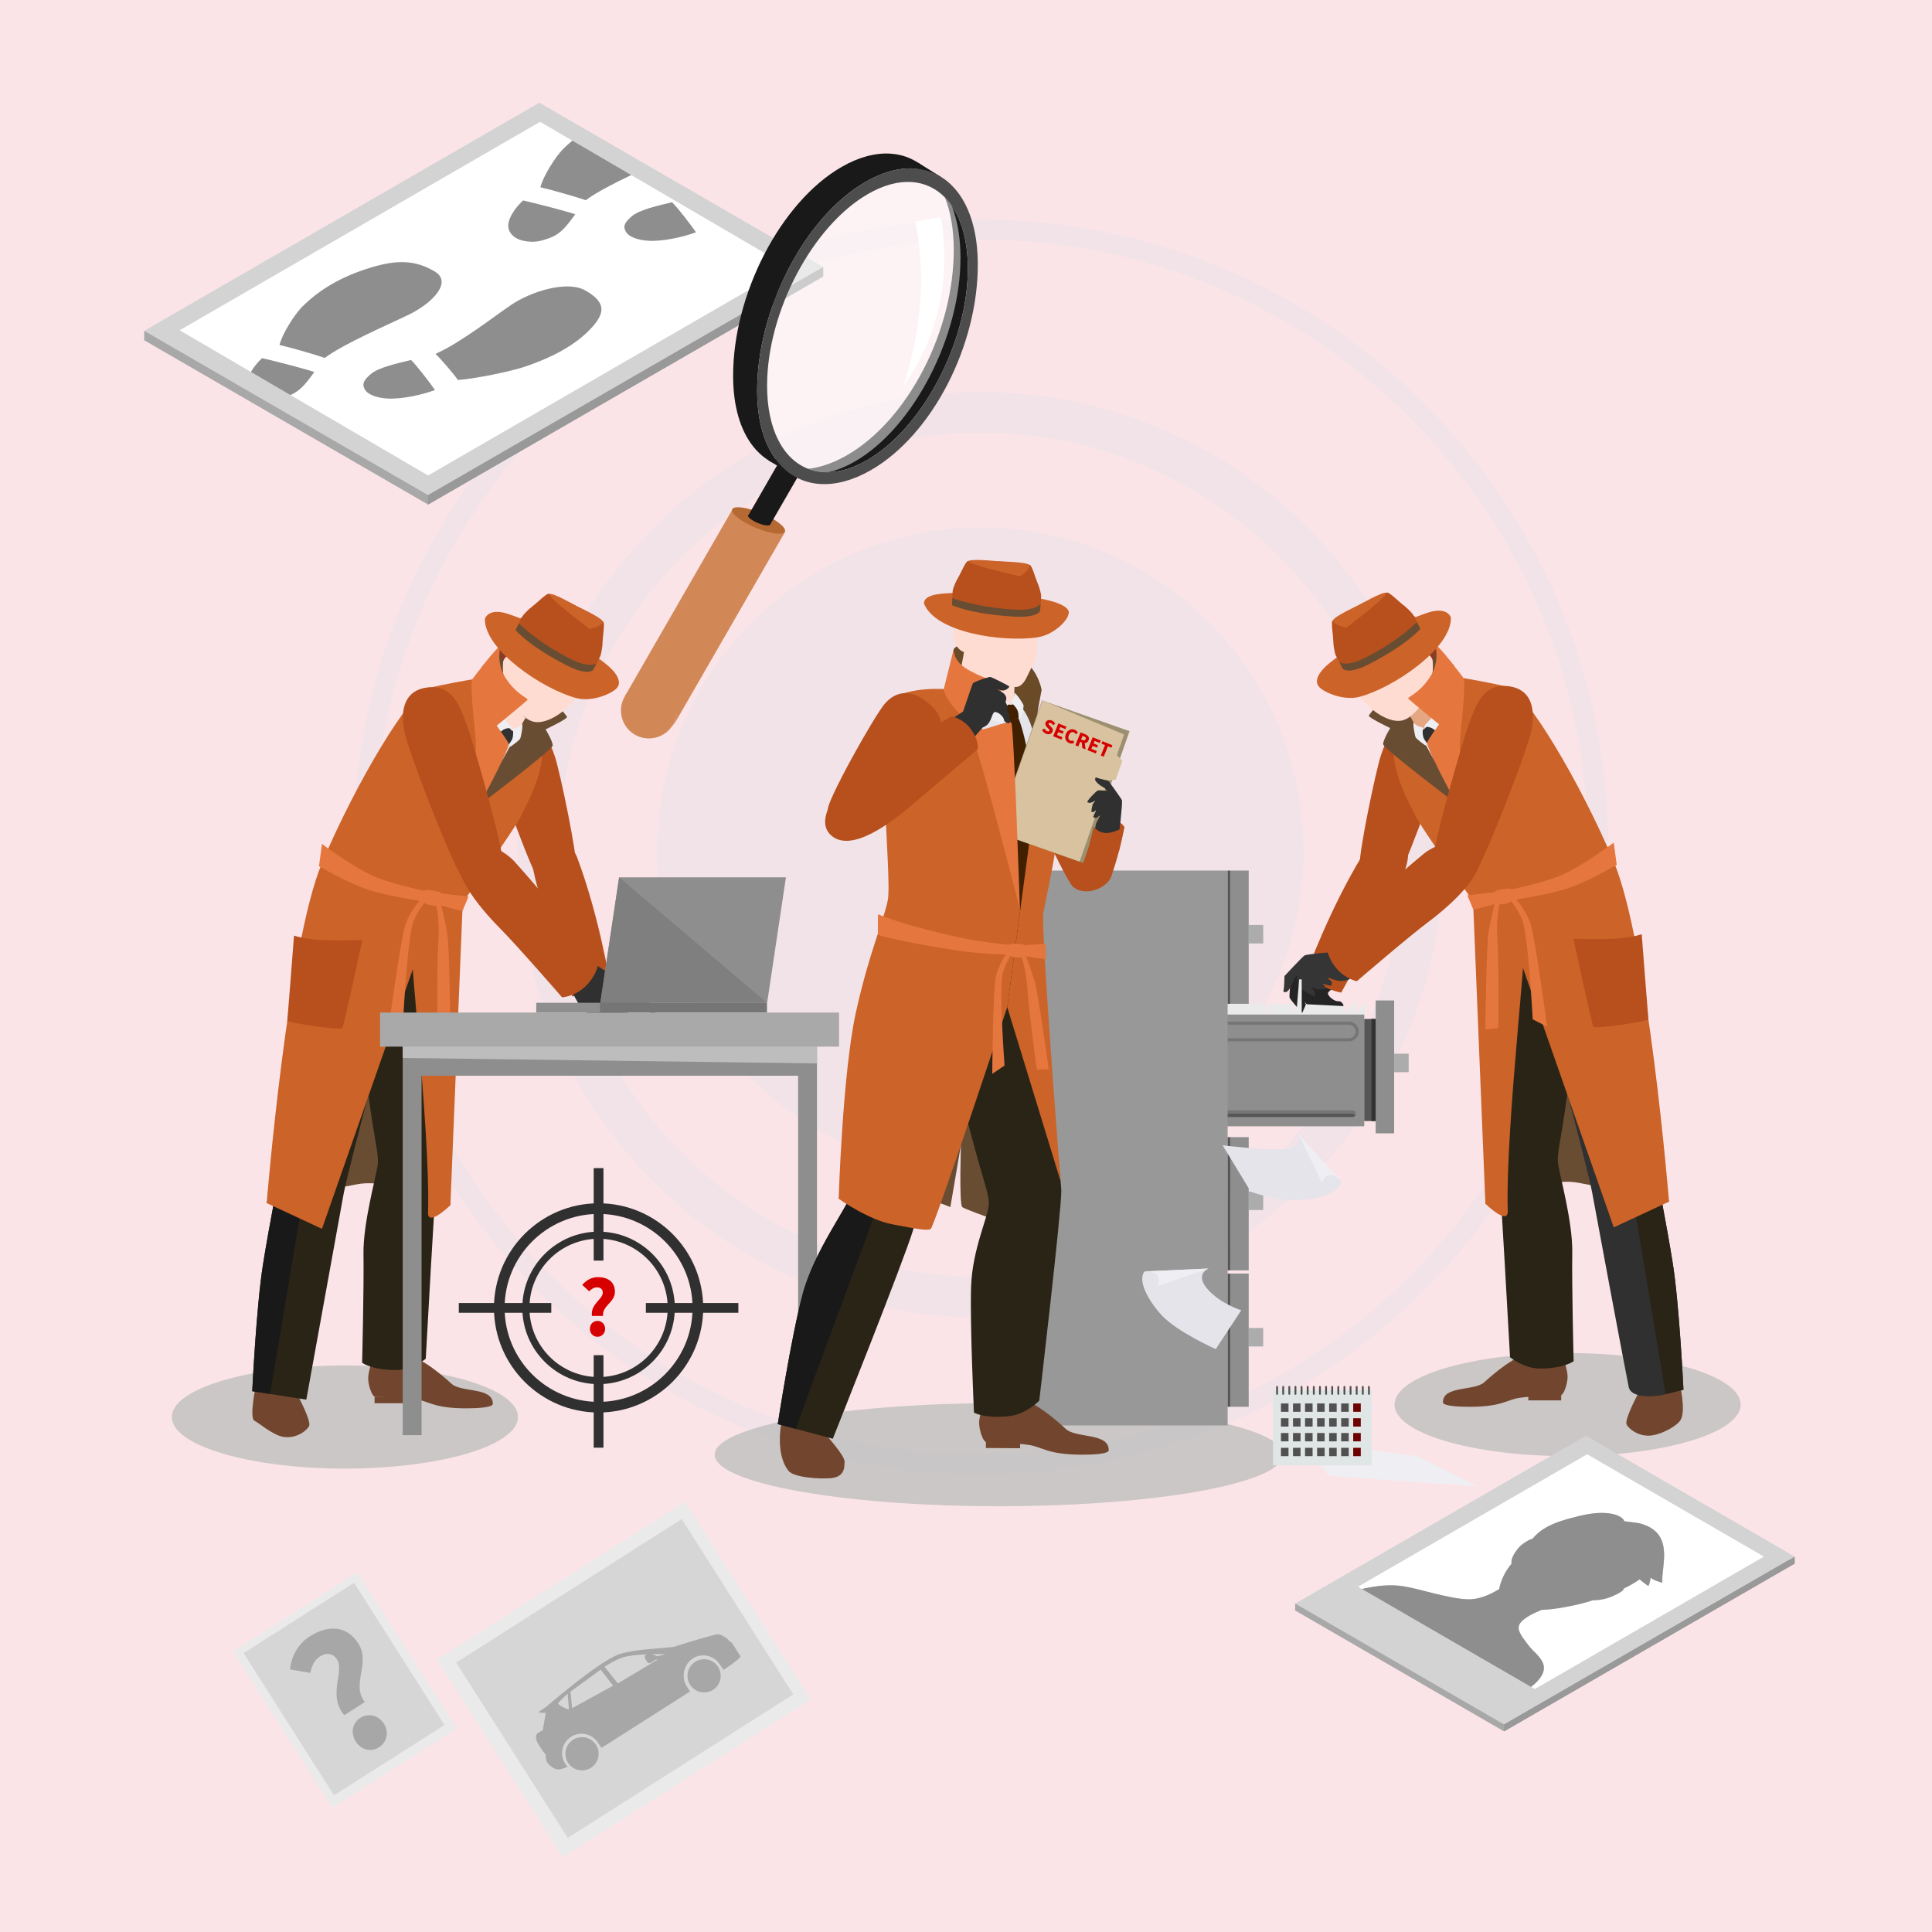<?xml version="1.0" encoding="utf-8"?>
<!-- Generator: Adobe Illustrator 16.0.0, SVG Export Plug-In . SVG Version: 6.00 Build 0)  -->
<!DOCTYPE svg PUBLIC "-//W3C//DTD SVG 1.1//EN" "http://www.w3.org/Graphics/SVG/1.1/DTD/svg11.dtd">
<svg version="1.1" xmlns="http://www.w3.org/2000/svg" xmlns:xlink="http://www.w3.org/1999/xlink" x="0px" y="0px" width="300px"
	 height="300px" viewBox="0 0 300 300" enable-background="new 0 0 300 300" xml:space="preserve">
<g id="圖層_2">
	<rect x="-2.62" y="-3.915" fill="#FBE4E8" width="306.355" height="310.987"/>
</g>
<g id="圖層_1">
	<g opacity="0.2">
		<g>
			<g>
				<path fill-rule="evenodd" clip-rule="evenodd" fill="#CCE2E8" d="M202.435,132.085c0,27.735-22.398,50.211-50.136,50.211
					c-27.786,0-50.266-22.476-50.266-50.211c0-27.71,22.479-50.188,50.266-50.188C180.036,81.897,202.435,104.375,202.435,132.085z"
					/>
			</g>
			<path fill="#CCE2E8" d="M152.299,204.595c-39.643,0-71.945-32.246-71.945-71.839c0-39.645,32.303-71.894,71.945-71.894
				c39.594,0,71.867,32.249,71.867,71.894C224.166,172.349,191.893,204.595,152.299,204.595z M152.299,67.204
				c-36.19,0-65.578,29.41-65.578,65.551c0,36.089,29.388,65.472,65.578,65.472c36.116,0,65.525-29.383,65.525-65.472
				C217.824,96.614,188.415,67.204,152.299,67.204z"/>
			<path fill="#CCE2E8" d="M152.299,228.956c-53.771,0-97.487-43.719-97.487-97.439c0-53.719,43.717-97.437,97.487-97.437
				c53.721,0,97.438,43.718,97.438,97.437C249.736,185.237,206.02,228.956,152.299,228.956z M152.299,37.225
				c-51.992,0-94.293,42.324-94.293,94.292c0,51.992,42.301,94.267,94.293,94.267c51.991,0,94.24-42.275,94.24-94.267
				C246.539,79.549,204.29,37.225,152.299,37.225z"/>
		</g>
	</g>
	<ellipse opacity="0.8" fill="#BFBFBF" cx="53.555" cy="220.037" rx="26.879" ry="8.006"/>
	<ellipse opacity="0.8" fill="#BFBFBF" cx="243.417" cy="218.101" rx="26.879" ry="8.005"/>
	<ellipse opacity="0.8" fill="#BFBFBF" cx="155.121" cy="225.883" rx="44.147" ry="8.006"/>
	<g>
		<path fill="#303030" d="M89.789,152.556c0,0-0.093,2.856,1.615,3.546c1.708,0.688,3.776-0.225,4.3-0.308
			c2.155-0.342,4.261,1.476,5.583,1.496c1.322,0.021,1.486-0.791,1.027-0.955c-2.577-0.919-3.867-2.279-5.055-2.542
			c-1.186-0.262-5.256-2.44-5.256-2.44L89.789,152.556z"/>
		<path fill="#303030" d="M90.07,154.456c0,0,0.857,1.868,1.914,2.446c1.056,0.578,2.524-0.043,3.472,0.321
			c0.948,0.365,0.79-0.254,0.737-0.423c-0.055-0.169-1.226-0.604-1.726-0.88S92.341,153.423,90.07,154.456z"/>
	</g>
	<path fill="#684D33" d="M41.41,186.817c0,0,8.733-1.959,14.12-2.938c5.388-0.979,14.407,3.265,14.407,3.265
		s-8.164-39.128-11.775-39.071C54.551,148.131,41.41,186.817,41.41,186.817z"/>
	<path fill="#B7501D" d="M80.281,112.272c-3.113,0.393-3.815,3.099-3.351,6.15c0.466,3.051,6.069,18.018,6.928,18.489
		c0.857,0.47,5.257-0.68,5.59-2.095c0.333-1.416-2.476-14.944-3.293-17.368C85.337,115.023,83.929,111.812,80.281,112.272z"/>
	<path fill="#B7501D" d="M84.19,129.792c-3.252,0.841-0.746,7.998,0.311,11.387c1.002,3.21,4.342,13.526,4.342,13.526
		s2.147,0.044,4.169-0.899c1.217-0.568,1.661-1.396,1.661-1.396s-1.616-10.097-5.058-19.277
		C89.262,132.19,87.5,128.935,84.19,129.792z"/>
	<path fill="#72462E" d="M46.217,216.659c0,0,2.127,3.924,1.789,4.768c-0.192,0.48-1.776,2.028-3.979,1.695
		c-1.675-0.252-4.048-2.338-4.459-2.473c-0.952-0.308,0.174-5.539,0.174-5.539L46.217,216.659z"/>
	<path fill="#FFBD95" d="M81.605,101.792c0,0-7.22,4.031-7.893,4.128c2.048-0.296-4.926,0.639-6.512,1.13
		c-1.143,0.354-10.748,15.405-12.154,19.526c-1.407,4.119-4.064,8.807-4.986,12.975c-0.909,4.116,8.262,13.99,8.722,14.128
		c0.462,0.137,6.84-2.579,7.997-3.654c1.156-1.076,2.932-12.375,4.36-14.695c1.428-2.319,7.233-6.958,7.665-7.426
		c2.883-3.121,3.691-6.485,4.016-7.319c0.326-0.834,0.744-5.23,0.663-5.942c-0.163-1.417-2.263-2.432-2.036-2.951
		c0.226-0.519,5.02-3.741,5.02-3.741L81.605,101.792z"/>
	<g>
		<rect x="58.162" y="216.937" fill="#72462E" width="5.108" height="0.953"/>
		<path fill="#72462E" d="M58.363,210.221c-0.669,0.937-1.122,2.752-1.188,3.587c-0.079,1.006,0.521,3.128,1.183,3.128
			c1.931,0,4.239,0.077,6.231,0.347c1.993,0.269,2.737,1.415,7.832,1.403c1.487-0.005,4.108-0.094,4.108-0.703
			c0-2.637-4.886-1.7-6.438-3.129c-3.923-3.617-6.536-4.492-6.536-4.492S58.5,210.029,58.363,210.221z"/>
	</g>
	<path fill="#2A2417" d="M65.938,142.204c0,0-11.955,5.217-12.267,8.181c-0.311,2.965,2.555,12.456,3.568,19.92
		c1.013,7.463,1.641,8.974,1.388,10.736c-0.254,1.763-2.254,8.896-2.185,13.653c0.08,5.544-0.213,16.904-0.213,16.904
		s1.481,1.161,5.3,1.143c2.459-0.012,4.58-1.754,4.58-1.754s1.534-27.872,1.846-30.801c0.201-1.894,1.751-14.97,2.225-25.629
		c0.152-3.43-0.588-12.726-0.585-14.143L65.938,142.204z"/>
	<path fill="#2A2417" d="M50.19,140.142c0,0-2.723,6.667-3.802,11.124c-1.08,4.457-2.368,27.524-2.754,29.692
		c-0.386,2.169-1.743,8.8-2.791,15.355c-1.048,6.553-1.674,19.714-1.674,19.714l8.394,1.312c0,0,5.003-27.601,5.792-31.94
		c0.789-4.338,9.109-35.102,9.109-35.102l1.029-6.801L50.19,140.142z"/>
	<path fill="#191919" d="M50.451,158.995c-0.7,2.955-2.754,23.014-2.921,24.148c-0.164,1.107-5.356,31.894-5.597,33.316
		l-2.764-0.431c0,0,0.626-13.162,1.674-19.714c1.048-6.555,2.405-13.186,2.791-15.355c0.386-2.168,1.674-25.235,2.754-29.692
		c1.079-4.457,3.802-11.124,3.802-11.124l6.751,1.703C56.941,141.845,51.153,156.042,50.451,158.995z"/>
	<path fill="#3B1B1D" d="M50.003,140.142c0,0,7.558,2.366,13.713,1.756c4.098-0.407,5.88-1.485,5.88-1.485l0.097,2.039
		c0,0-2.942,1.574-6.537,1.435c-9.507-0.368-13.62-2.085-13.62-2.085L50.003,140.142z"/>
	<path fill="#722C1D" d="M64.035,144.058h-1.082c-0.605,0-1.1-0.495-1.1-1.099v-0.16c0-0.605,0.494-1.1,1.1-1.1h1.082
		c0.605,0,1.1,0.495,1.1,1.1v0.16C65.135,143.563,64.641,144.058,64.035,144.058z"/>
	<path fill="#FFDCD2" d="M77.583,103.513c2.135-1.147,4.322-2.367,4.322-2.367l5.107,6.47c0,0-5.037,3.384-5.274,3.93
		c-0.213,0.489,1.539,1.4,2.023,2.659c-3.274,1.164-4.214-0.401-5.413-2.068C76.978,110.232,77.583,103.515,77.583,103.513z"/>
	<path fill="#E5E4EA" d="M74.629,105.533l-2.34,0.266c0,0,0.545,19.043,1.796,19.479c1.251,0.435,6-11.015,6-11.015l-1.43,0.678
		l-3.428-5.877L74.629,105.533z"/>
	<polygon fill="#303030" points="78.887,115.688 76.396,122.354 74.26,124.957 73.636,120.749 77.364,114.913 	"/>
	<path fill="#CC6329" d="M81.447,111.692c0,0,2.232,2.03,2.494,2.961c1.272,4.531-2.457,10.788-3.191,12.338
		s-8.896,13.15-8.896,13.15l-1.917,47.002c0,0-3.536,3.45-3.47,1.143c0.381-13.548-3.534-44.971-2.752-46.389
		c0.784-1.418,10.913-17.333,10.913-17.333L81.447,111.692z"/>
	<path fill="#CC6329" d="M73.323,105.495c0,0-4.862,0.813-6.979,1.411c-2.687,0.761-11.024,14.456-16.347,27.105
		c-5.323,12.652-8.588,52.806-8.588,52.806l8.588,3.994l14.02-40.069l3.184-12.161l7.428-14.016L73.323,105.495z"/>
	<path fill="#684D33" d="M77.706,100.367c0,0,10.372,10.417,10.331,10.982c-0.022,0.343-3.316,1.904-3.316,1.904
		s1.104,1.819,1.104,2.503c0,0.653-11.74,9.522-11.74,9.522l6-11.015l1.511-2.757l-6.803-7.929L77.706,100.367z"/>
	<path fill="#FFDCD2" d="M78.425,101.119c-1.38,4.992,1.783,10.221,4.332,10.924c2.479,0.686,6.968-2.467,8.835-7.376
		c1.84-4.839-0.277-8.91-4.048-9.95C83.772,93.674,79.804,96.127,78.425,101.119z"/>
	<path fill="#8D3B26" d="M89.592,99.545c-1.104,1.07-2.754,1.273-5.689,0.211c-2.103-0.758-5.275,1.74-5.76,2.866
		c-0.185,0.43-2.492-3.761,3.854-7.342c6.348-3.583,9.734,1.634,9.584,2.067C91.43,97.781,90.124,99.029,89.592,99.545z"/>
	<path fill="#8D3B26" d="M88.928,97.931c0,0-0.892,1.95,0.593,3.097c1.484,1.148,2.454,3.264,2.454,3.264s2.431-4.478-0.394-6.944
		C88.756,94.881,88.928,97.931,88.928,97.931z"/>
	<polygon fill="#E5E4EA" points="79.444,113.035 79.097,114.191 78.465,115.29 76.617,113.586 78.322,112.618 	"/>
	<polygon fill="#E5E4EA" points="78.465,115.29 79.097,114.191 79.639,113.158 80.056,114.147 79.363,115.588 	"/>
	<path fill="#303030" d="M80.246,113.62c0.041,0.178-1.265,2.068-1.359,2.068s-1.548-0.652-1.522-0.775s-0.013-1.591,0-1.7
		c0.012-0.108,1.142-0.708,1.236-0.68c0.095,0.026,0.721,0.842,0.938,0.952C79.758,113.594,80.246,113.62,80.246,113.62z"/>
	<path fill="#EFEEF2" d="M76.038,104.817c0.307,0.086,0.224,3.92,0.998,5.239c0.776,1.319,2.52,2.805,2.408,2.979
		c-0.065,0.101-0.756-0.153-1.521,0.439c-0.5,0.386-0.969,1.234-1.091,1.132c-0.123-0.102-2.042-2.876-2.571-4.428
		c-0.53-1.55-0.816-4.488-0.693-4.57C73.69,105.527,75.692,104.72,76.038,104.817z"/>
	<path fill="#EFEEF2" d="M79.639,113.158c1.203-0.193,1.377-0.771,1.423-0.739c0.188,0.131-0.158,2.141-0.332,2.351
		c-0.194,0.235-1.513,1.291-1.567,1.188c-0.056-0.105,0.332-0.853,0.455-1.472C79.75,113.821,79.639,113.158,79.639,113.158z"/>
	<path fill="#E5763E" d="M73.777,113.852c-0.447-4.122-0.717-7.865-0.466-8.329c0.007-0.017,0.012-0.027,0.012-0.027
		s4.032-5.392,4.383-5.128c0,0-0.757,2.545,0.841,4.968c1.74,2.64,3.587,3.096,3.369,3.347c-0.218,0.252-4.785,3.993-4.785,3.993
		s1.825,2.539,1.851,2.809c0.108,1.143-5.86,11.925-5.86,11.925S74.231,118.042,73.777,113.852z"/>
	<path fill="#E5763E" d="M66.345,139.765c0,0-1.183,1.02-2.122,3.265c-0.939,2.245-1.633,15.463-1.633,15.463l-2.244,1.146
		c0,0,1.837-13.835,2.652-16.201c0.816-2.367,3.118-4.693,3.118-4.693L66.345,139.765z"/>
	<path fill="#E5763E" d="M49.998,131.041c0,0,5.042,3.826,8.47,5.192c3.428,1.369,8.733,2.348,8.733,2.348l-0.408,1.561
		c0,0-5.875-0.826-9.303-1.887c-3.43-1.061-7.955-3.754-7.955-3.754L49.998,131.041z"/>
	<polygon fill="#E5763E" points="72.746,139.232 71.799,141.491 66.793,140.142 67.201,138.581 	"/>
	<path fill="#E5763E" d="M68.427,138.581c0.155,0.095-0.531,1.959-0.694,2.041c-0.163,0.083-1.714-0.101-1.756-0.48
		c-0.04-0.377-0.326-1.73,0-1.91C66.305,138.051,68.133,138.403,68.427,138.581z"/>
	<path fill="#E5763E" d="M67.732,140.622c0,0,0.571,2,0.326,5.876c-0.245,3.878-0.133,13.378-0.133,13.378l2.012,0.171
		c0,0-0.125-12.978-0.491-15.141c-0.368-2.163-1.214-5.495-1.214-5.495L67.732,140.622z"/>
	<path fill="#B7501D" d="M56.265,145.973c0,0-2.856,13.258-3.102,13.666s-8.593-0.846-8.55-1.146
		c0.045-0.302,1.041-13.218,1.041-13.218s1.388,0.534,4.344,0.698C52.427,146.107,56.265,145.973,56.265,145.973z"/>
	<path fill="#B7501D" d="M66.369,106.745c-3.497,0.424-4.22,3.363-3.62,6.677c0.6,3.313,8.054,22.214,9.032,22.727
		c0.979,0.513,5.903-0.732,6.244-2.27c0.34-1.538-4.498-18.501-5.479-21.135S70.465,106.249,66.369,106.745z"/>
	<g>
		<path fill="#303030" d="M94.212,159.423l0.002-0.002c0.335-0.233,0.419-0.698,0.187-1.034l-1.81-2.615
			c-0.234-0.338-0.7-0.422-1.036-0.188l-0.004,0.002c-0.334,0.233-0.417,0.697-0.187,1.033l1.811,2.616
			C93.408,159.573,93.875,159.658,94.212,159.423z"/>
		<path fill="#303030" d="M95.431,158.738l0.004-0.002c0.334-0.233,0.417-0.697,0.186-1.033l-1.81-2.616
			c-0.233-0.338-0.699-0.422-1.037-0.187l-0.003,0.002c-0.334,0.232-0.418,0.697-0.186,1.032l1.81,2.616
			C94.628,158.889,95.094,158.974,95.431,158.738z"/>
		<path fill="#303030" d="M96.578,158l0.002-0.002c0.334-0.232,0.418-0.697,0.187-1.032l-1.81-2.616
			c-0.234-0.338-0.701-0.422-1.038-0.188l-0.002,0.002c-0.334,0.233-0.418,0.698-0.187,1.033l1.811,2.616
			C95.774,158.152,96.24,158.236,96.578,158z"/>
		<path fill="#303030" d="M97.615,157.184l0.004-0.001c0.334-0.233,0.417-0.697,0.186-1.033l-1.81-2.616
			c-0.233-0.338-0.701-0.422-1.037-0.188l-0.004,0.002c-0.333,0.233-0.417,0.698-0.185,1.034l1.809,2.615
			C96.813,157.335,97.278,157.42,97.615,157.184z"/>
		<path fill="#303030" d="M90.441,148.51c0,0,4.494,2.741,5.178,3.506c0.685,0.766,2.304,4.441,2.304,4.441s-1.794-0.238-2.47,0.386
			c-0.677,0.625-2.275,2.396-2.275,2.396s-2.657-2.261-3.498-3.65c-0.84-1.39-1.349-2.95-1.349-2.95L90.441,148.51z"/>
	</g>
	<path fill="#B7501D" d="M71.957,132.01c-2.907,2.498,2.578,9.022,5.617,12.072c2.74,2.751,9.703,10.784,9.703,10.784
		s1.918-0.094,3.575-1.656c1.702-1.605,1.978-3.281,1.978-3.281s-5.612-8.053-13.044-16.261
		C79.047,132.852,74.915,129.471,71.957,132.01z"/>
	<g>
		<path fill="#CC6329" d="M78.848,95.316c3.927,1.279,8.037,3.557,8.037,3.557s3.998,1.635,7.209,4.232
			c2.951,2.39,1.788,3.592,1.788,3.592c-0.356,0.735-3.689,2.428-6.414,1.696c-5.267-1.414-14.257-7.509-14.179-12.299
			C75.289,96.095,75.782,94.316,78.848,95.316z"/>
		<path fill="#B7501D" d="M81.241,95.533c0.231-0.285,0.891-0.995,1.568-1.493c0.577-0.424,1.947-1.824,2.379-1.843
			c0.43-0.02,4.384,1.935,4.384,1.935s3.888,2.082,4.121,2.445c0.235,0.363-0.107,2.291-0.117,3.007
			c-0.013,0.842-0.207,1.791-0.306,2.144c-0.097,0.353-1.183,2.297-1.183,2.297s-1.174,0.566-6.49-2.172
			c-3.077-1.583-5.538-4.021-5.538-4.021S81.011,95.818,81.241,95.533z"/>
		<path fill="#CC6329" d="M85.381,92.237c0.609-0.157,4.19,1.893,4.191,1.894c0.002,0,3.751,1.723,3.976,2.311
			c0.283,0.736-2.003,1.222-2.003,1.222S84.618,92.436,85.381,92.237z"/>
		<path fill="#684D33" d="M80.588,96.804c0,0,2.583,2.728,7.9,5.466c3.133,1.612,4.128,0.727,4.128,0.727l-0.528,1.027
			c0,0-0.72,1.027-4.128-0.728c-6.055-3.117-7.9-5.465-7.9-5.465L80.588,96.804z"/>
	</g>
	<g>
		<rect x="123.931" y="158.493" fill="#8E8E8E" width="2.928" height="64.076"/>
		<rect x="62.534" y="158.773" fill="#8E8E8E" width="2.928" height="64.077"/>
		<rect x="63.168" y="158.493" fill="#8E8E8E" width="63.105" height="8.547"/>
		<polygon fill="#BDBDBD" points="62.534,164.277 126.869,165.129 126.869,162.292 62.534,162.323 		"/>
		<rect x="59.017" y="157.23" fill="#A9A9A9" width="71.269" height="5.292"/>
	</g>
	<g>
		<polygon fill="#8E8E8E" points="93.222,155.712 119.124,155.712 122.038,136.233 96.136,136.233 		"/>
		<rect x="83.266" y="155.712" fill="#8E8E8E" width="9.956" height="1.494"/>
		<rect x="93.222" y="155.712" fill="#757575" width="25.877" height="1.494"/>
		<polygon fill="#7F7F7F" points="96.136,136.233 119.099,155.712 93.222,155.712 		"/>
	</g>
	<path fill="#242424" d="M207.447,156.506c-0.438,0.101-0.969-0.204-0.969-0.204s-0.459,0.312-0.663,0.292
		c-0.203-0.02-0.84-0.156-0.84-0.156s-0.377,0.243-0.573,0.282c-0.325,0.065-0.615-0.067-0.85-0.193
		c-0.235-0.127-0.979-0.936-0.979-0.936s0.27,0.453,0.422,0.883s-0.275,1.226-0.412,1.208c-0.136-0.021-2.207-2.474-2.323-2.708
		c-0.114-0.235,0.13-2.956,0.329-3.152c0.13-0.13,2.589-1.699,4.254-2.757l0,0c0,0,1.889-5.264,1.905-5.333l4.06,4.291l-2.531,3.613
		l-0.006-0.003c-0.077,0.453-0.215,0.845-0.401,1.078c-0.789,0.982-1.906,1.147-1.619,1.732c0.289,0.584,1.166,1.096,1.6,1.028
		c0.433-0.067,0.814,0.557,0.761,0.724C208.558,156.359,207.886,156.404,207.447,156.506z"/>
	<path fill="#684D33" d="M259.168,186.592c0,0-8.73-1.959-14.115-2.937c-5.384-0.979-14.402,3.263-14.402,3.263
		s8.162-39.113,11.771-39.056C246.032,147.92,259.168,186.592,259.168,186.592z"/>
	<path fill="#B7501D" d="M220.312,112.074c3.112,0.392,3.814,3.098,3.349,6.148c-0.465,3.049-6.066,18.011-6.924,18.481
		c-0.858,0.471-5.255-0.679-5.588-2.094c-0.334-1.416,2.475-14.939,3.292-17.362C215.257,114.825,216.664,111.615,220.312,112.074z"
		/>
	<path fill="#B7501D" d="M217.508,130.548c3.035,1.437-0.77,7.992-2.443,11.121c-1.586,2.965-6.802,12.465-6.802,12.465
		s-2.116-0.358-3.925-1.664c-1.087-0.785-1.369-1.683-1.369-1.683s3.481-9.61,8.585-17.977
		C212.078,131.951,214.418,129.085,217.508,130.548z"/>
	<path fill="#72462E" d="M254.363,216.422c0,0-2.125,3.924-1.789,4.767c0.192,0.479,1.776,2.028,3.979,1.695
		c1.675-0.253,3.955-1.507,4.457-2.472c0.785-1.509-0.175-5.537-0.175-5.537L254.363,216.422z"/>
	<path fill="#FFBD95" d="M218.987,101.599c0,0,7.218,4.03,7.891,4.127c-2.048-0.296,4.923,0.639,6.509,1.129
		c1.142,0.354,10.743,15.399,12.149,19.519c1.406,4.117,4.063,8.804,4.984,12.971c0.909,4.114-8.259,13.984-8.72,14.123
		c-0.46,0.137-6.836-2.576-7.993-3.653c-1.156-1.076-2.931-12.371-4.357-14.688c-1.429-2.32-7.231-6.957-7.663-7.424
		c-2.882-3.12-3.688-6.482-4.015-7.316c-0.325-0.835-0.744-5.228-0.662-5.939c0.162-1.418,2.263-2.431,2.036-2.951
		c-0.226-0.519-5.02-3.739-5.02-3.739L218.987,101.599z"/>
	<g>
		<rect x="237.316" y="216.496" fill="#72462E" width="5.105" height="0.953"/>
		<path fill="#72462E" d="M242.222,209.988c0.669,0.937,1.121,2.75,1.188,3.585c0.079,1.006-0.521,3.127-1.183,3.127
			c-1.931,0-4.238,0.079-6.229,0.347c-1.992,0.269-2.736,1.414-7.829,1.402c-1.486-0.003-4.108-0.092-4.108-0.701
			c0-2.637,4.886-1.7,6.437-3.129c3.921-3.615,6.533-4.489,6.533-4.489S242.084,209.795,242.222,209.988z"/>
	</g>
	<path fill="#2A2417" d="M234.648,141.995c0,0,11.952,5.215,12.262,8.178c0.312,2.965-2.554,12.452-3.566,19.912
		c-1.013,7.461-1.64,8.972-1.387,10.732c0.252,1.762,2.253,8.893,2.184,13.65c-0.08,5.542,0.213,16.896,0.213,16.896
		s-1.481,1.161-5.298,1.143c-2.458-0.012-4.578-1.753-4.578-1.753s-1.534-27.861-1.845-30.79
		c-0.201-1.895-1.751-14.965-2.226-25.622c-0.152-3.429,0.588-12.72,0.587-14.138L234.648,141.995z"/>
	<path fill="#303030" d="M250.392,139.936c0,0,2.721,6.665,3.8,11.119s2.367,27.513,2.754,29.682
		c0.385,2.167,1.741,8.797,2.789,15.348c1.047,6.55,1.672,19.708,1.672,19.708l-3.44,0.861c0,0-4.646,0.837-5.072-1.323
		c-0.962-4.853-4.879-25.819-5.666-30.156c-0.789-4.337-9.106-35.089-9.106-35.089l-1.029-6.797L250.392,139.936z"/>
	<path fill="#2A2417" d="M250.13,158.78c0.701,2.954,2.754,23.005,2.921,24.14c0.162,1.108,5.341,32.145,5.58,33.567l2.775-0.695
		c0,0-0.625-13.157-1.672-19.708c-1.048-6.551-2.404-13.181-2.789-15.348c-0.387-2.168-1.675-25.227-2.754-29.682
		s-3.8-11.119-3.8-11.119l-6.749,1.701C243.643,141.636,249.428,155.826,250.13,158.78z"/>
	<path fill="#3B1B1D" d="M250.578,139.936c0,0-7.554,2.365-13.708,1.754c-4.097-0.407-5.876-1.485-5.876-1.485l-0.099,2.038
		c0,0,2.942,1.574,6.535,1.435c9.504-0.367,13.615-2.084,13.615-2.084L250.578,139.936z"/>
	<path fill="#722C1D" d="M236.551,143.85h1.082c0.605,0,1.101-0.495,1.101-1.1v-0.158c0-0.606-0.495-1.101-1.101-1.101h-1.082
		c-0.604,0-1.099,0.495-1.099,1.101v0.158C235.452,143.355,235.946,143.85,236.551,143.85z"/>
	<path fill="#E4A683" d="M223.009,103.318c-2.135-1.146-4.32-2.366-4.32-2.366l-5.106,6.468c0,0,5.035,3.383,5.272,3.927
		c0.213,0.489-1.539,1.4-2.022,2.659c3.273,1.164,4.212-0.4,5.411-2.068C223.614,110.035,223.009,103.321,223.009,103.318z"/>
	<path fill="#E5E4EA" d="M225.962,105.339l2.339,0.265c0,0-0.544,19.038-1.795,19.473c-1.251,0.435-5.997-11.01-5.997-11.01
		l1.428,0.675l3.427-5.875L225.962,105.339z"/>
	<polygon fill="#303030" points="221.705,115.489 224.194,122.152 226.331,124.754 226.954,120.547 223.228,114.714 	"/>
	<path fill="#CC6329" d="M219.146,111.495c0,0-2.232,2.028-2.494,2.96c-1.271,4.529,2.457,10.784,3.189,12.335
		c0.734,1.549,8.894,13.146,8.894,13.146l1.915,46.983c0,0,3.535,3.449,3.471,1.143c-0.383-13.544,3.531-44.954,2.749-46.372
		c-0.783-1.417-10.908-17.326-10.908-17.326L219.146,111.495z"/>
	<path fill="#CC6329" d="M227.267,105.299c0,0,4.86,0.813,6.976,1.412c2.686,0.759,11.021,14.449,16.341,27.095
		c5.321,12.646,8.585,52.786,8.585,52.786l-8.585,3.992l-14.015-40.053l-3.182-12.156l-7.425-14.012L227.267,105.299z"/>
	<path fill="#684D33" d="M222.886,100.174c0,0-10.367,10.414-10.328,10.978c0.024,0.342,3.315,1.903,3.315,1.903
		s-1.104,1.818-1.104,2.503c0,0.652,11.736,9.518,11.736,9.518l-5.997-11.01l-1.512-2.757l6.801-7.926L222.886,100.174z"/>
	<path fill="#FFDCD2" d="M222.168,100.927c1.377,4.989-1.784,10.216-4.331,10.919c-2.479,0.685-6.965-2.467-8.831-7.374
		c-1.84-4.837,0.275-8.905,4.046-9.947C216.821,93.484,220.789,95.938,222.168,100.927z"/>
	<path fill="#8D3B26" d="M211.005,99.352c1.103,1.071,2.752,1.273,5.688,0.212c2.101-0.758,5.272,1.739,5.757,2.864
		c0.185,0.43,2.49-3.759-3.854-7.339c-6.346-3.581-9.73,1.633-9.579,2.066C209.167,97.589,210.473,98.836,211.005,99.352z"/>
	<path fill="#8D3B26" d="M211.668,97.739c0,0,0.891,1.948-0.592,3.096c-1.484,1.147-2.454,3.262-2.454,3.262
		s-2.43-4.477,0.395-6.941C211.84,94.69,211.668,97.739,211.668,97.739z"/>
	<polygon fill="#E5E4EA" points="221.147,112.838 221.495,113.993 222.127,115.091 223.973,113.389 222.27,112.42 	"/>
	<polygon fill="#E5E4EA" points="222.127,115.091 221.495,113.993 220.955,112.961 220.536,113.95 221.23,115.391 	"/>
	<path fill="#303030" d="M220.347,113.423c-0.042,0.176,1.264,2.065,1.358,2.065c0.096,0,1.548-0.652,1.522-0.774s0.013-1.591,0-1.7
		s-1.141-0.707-1.236-0.68c-0.095,0.028-0.721,0.844-0.938,0.953C220.836,113.396,220.347,113.423,220.347,113.423z"/>
	<path fill="#EFEEF2" d="M224.553,104.623c-0.307,0.086-0.224,3.919-0.998,5.236c-0.775,1.318-2.519,2.806-2.407,2.979
		c0.065,0.1,0.756-0.153,1.521,0.438c0.499,0.387,0.969,1.234,1.091,1.132c0.123-0.102,2.04-2.876,2.57-4.427
		c0.53-1.55,0.816-4.487,0.693-4.568C226.9,105.333,224.898,104.525,224.553,104.623z"/>
	<path fill="#EFEEF2" d="M220.955,112.961c-1.204-0.194-1.378-0.772-1.424-0.74c-0.188,0.132,0.157,2.14,0.332,2.351
		c0.194,0.235,1.512,1.291,1.566,1.187c0.057-0.105-0.33-0.851-0.455-1.472C220.843,113.624,220.955,112.961,220.955,112.961z"/>
	<path fill="#E5763E" d="M226.813,113.655c0.446-4.122,0.717-7.864,0.465-8.328c-0.006-0.017-0.012-0.028-0.012-0.028
		s-4.03-5.388-4.381-5.125c0,0,0.757,2.545-0.841,4.966c-1.74,2.64-3.585,3.096-3.367,3.347s4.782,3.991,4.782,3.991
		s-1.824,2.537-1.85,2.808c-0.108,1.143,5.857,11.92,5.857,11.92S226.359,117.842,226.813,113.655z"/>
	<path fill="#E5763E" d="M234.242,139.557c0,0,1.184,1.02,2.122,3.264c0.938,2.243,1.632,15.457,1.632,15.457l2.244,1.146
		c0,0-1.837-13.829-2.652-16.195c-0.816-2.365-3.116-4.692-3.116-4.692L234.242,139.557z"/>
	<path fill="#E5763E" d="M250.583,130.837c0,0-5.041,3.823-8.468,5.19c-3.426,1.368-8.729,2.348-8.729,2.348l0.408,1.56
		c0,0,5.874-0.827,9.3-1.886c3.427-1.062,7.951-3.754,7.951-3.754L250.583,130.837z"/>
	<polygon fill="#E5763E" points="227.845,139.025 228.791,141.283 233.795,139.936 233.387,138.375 	"/>
	<path fill="#E5763E" d="M232.162,138.375c-0.156,0.095,0.53,1.957,0.693,2.04c0.163,0.081,1.713-0.102,1.755-0.479
		c0.04-0.378,0.326-1.73,0-1.911C234.284,137.844,232.456,138.197,232.162,138.375z"/>
	<path fill="#E5763E" d="M232.855,140.415c0,0-0.571,1.999-0.326,5.873c0.244,3.876,0.134,13.374,0.134,13.374l-2.013,0.171
		c0,0,0.125-12.973,0.493-15.134c0.366-2.162,1.212-5.495,1.212-5.495L232.855,140.415z"/>
	<path fill="#B7501D" d="M244.318,145.763c0,0,2.855,13.253,3.101,13.661s8.591-0.845,8.546-1.146
		c-0.042-0.301-1.04-13.214-1.04-13.214s-1.387,0.536-4.342,0.699C248.156,145.897,244.318,145.763,244.318,145.763z"/>
	<path fill="#B7501D" d="M234.218,106.55c3.496,0.423,4.219,3.362,3.619,6.675c-0.6,3.312-8.05,22.207-9.028,22.719
		c-0.978,0.512-5.901-0.732-6.242-2.27c-0.34-1.536,4.497-18.494,5.477-21.127C229.023,109.913,230.123,106.054,234.218,106.55z"/>
	<path fill="#CC6329" d="M221.744,95.124c-3.926,1.279-8.033,3.557-8.033,3.557s-3.997,1.634-7.206,4.231
		c-2.951,2.388-1.788,3.59-1.788,3.59c0.356,0.735,3.688,2.427,6.41,1.696c5.266-1.413,14.252-7.506,14.175-12.294
		C225.302,95.904,224.809,94.126,221.744,95.124z"/>
	<path fill="#B7501D" d="M219.352,95.342c-0.23-0.284-0.891-0.993-1.567-1.493c-0.576-0.425-1.946-1.823-2.377-1.842
		c-0.432-0.02-4.383,1.934-4.383,1.934s-3.887,2.083-4.12,2.443c-0.234,0.363,0.107,2.29,0.117,3.007
		c0.013,0.84,0.207,1.789,0.306,2.142c0.097,0.354,1.182,2.297,1.182,2.297s1.174,0.567,6.489-2.169
		c3.076-1.584,5.536-4.021,5.536-4.021S219.582,95.628,219.352,95.342z"/>
	<path fill="#CC6329" d="M215.213,92.048c-0.608-0.158-4.188,1.892-4.189,1.893c-0.002,0.001-3.75,1.723-3.975,2.311
		c-0.282,0.736,2.003,1.221,2.003,1.221S215.977,92.247,215.213,92.048z"/>
	<path fill="#684D33" d="M220.005,96.613c0,0-2.583,2.727-7.897,5.463c-3.133,1.612-4.127,0.727-4.127,0.727l0.528,1.026
		c0,0,0.72,1.027,4.126-0.726c6.054-3.118,7.899-5.464,7.899-5.464L220.005,96.613z"/>
	<path fill="#353535" d="M209.322,147.657c0,0-6.365,0.435-6.764,0.71c-0.398,0.275-3.107,3.199-3.107,3.199
		s-0.028,1.325-0.07,1.706c-0.04,0.38-0.16,0.778-0.013,0.755c0.148-0.025,0.418,0.274,0.962-0.628
		c0.545-0.902,0.51-1.34,0.657-1.484c0.149-0.146,0.393-0.489,0.393-0.489s0.086,1.454,0.269,1.745
		c0.184,0.292,2.32,1.675,2.483,1.499c0.162-0.178,0.091-0.629-0.144-0.915c-0.234-0.284-0.404-0.487-0.404-0.487l0.771,0.34
		c0,0,1.433,0.086,1.458-0.074c0.077-0.472-0.477-0.717-0.477-0.717c0.068-0.152,1.201,0.342,1.349,0.218
		c0.146-0.127,0.173-0.53,0.007-0.696c-0.167-0.168-0.61-0.426-0.478-0.489c0.132-0.063,1.307,0.492,1.87,0.471
		c0.272-0.01,1.802,0.105,2.384-1.292C211.052,149.632,209.322,147.657,209.322,147.657z"/>
	<path fill="#B7501D" d="M229.16,131.989c2.513,2.894-3.86,8.548-7.311,11.123c-3.11,2.323-11.164,9.255-11.164,9.255
		s-1.883-0.371-3.295-2.157c-1.45-1.835-1.479-3.533-1.479-3.533s6.721-7.148,15.265-14.186
		C222.025,131.792,226.603,129.047,229.16,131.989z"/>
	<g>
		<path fill="#555555" d="M182.027,160.824h23.228c0.376,0,0.696,0.24,0.825,0.571c0.04-0.099,0.065-0.208,0.065-0.321
			c0-0.49-0.4-0.892-0.891-0.892h-23.228c-0.49,0-0.892,0.401-0.892,0.892c0,0.113,0.026,0.22,0.065,0.319
			C181.331,161.063,181.651,160.824,182.027,160.824z"/>
		<g>
			<polygon fill="#EAEAEA" points="190.626,155.868 196.611,155.868 196.611,157.54 197.118,155.868 200.779,155.868 
				201.286,157.468 201.736,152.081 202.131,152.081 202.131,157.468 202.794,155.935 209.003,156.249 208.552,157.656 
				210.072,155.868 210.808,155.868 210.185,157.656 211.837,155.868 212.264,155.868 211.837,157.54 203.032,160.304 
				189.347,160.811 			"/>
			<g>
				<rect x="180.413" y="157.54" fill="#8E8E8E" width="31.424" height="17.352"/>
				<rect x="213.613" y="155.353" fill="#8E8E8E" width="2.869" height="20.631"/>
				<path fill="#757575" d="M182.302,161.695c-0.843,0-1.527-0.684-1.527-1.525c0-0.841,0.685-1.527,1.527-1.527h27.156
					c0.841,0,1.524,0.686,1.524,1.527c0,0.842-0.684,1.525-1.524,1.525H182.302z"/>
				<path fill="#8E8E8E" d="M209.458,161.212H182.3c-0.572,0-1.042-0.468-1.042-1.042l0,0c0-0.574,0.47-1.042,1.042-1.042h27.158
					c0.573,0,1.042,0.468,1.042,1.042l0,0C210.5,160.744,210.031,161.212,209.458,161.212z"/>
				<path fill="#555555" d="M209.988,173.458h-28.218c-0.281,0-0.513-0.231-0.513-0.514l0,0c0-0.282,0.231-0.511,0.513-0.511h28.218
					c0.281,0,0.512,0.229,0.512,0.511l0,0C210.5,173.226,210.27,173.458,209.988,173.458z"/>
				<path fill="#757575" d="M181.771,172.944h28.218c0.182,0,0.314,0.112,0.404,0.257c0.05-0.079,0.107-0.157,0.107-0.257
					c0-0.282-0.23-0.512-0.512-0.512h-28.218c-0.281,0-0.513,0.23-0.513,0.512c0,0.1,0.057,0.178,0.106,0.257
					C181.456,173.056,181.589,172.944,181.771,172.944z"/>
				<rect x="211.837" y="158.222" fill="#555555" width="1.776" height="15.85"/>
				<rect x="212.964" y="158.222" fill="#323232" width="0.649" height="15.85"/>
				<rect x="216.482" y="163.62" fill="#ACACAC" width="2.254" height="2.869"/>
			</g>
		</g>
		<rect x="155.186" y="135.179" fill="#989898" width="35.44" height="86.163"/>
		<g>
			<rect x="193.898" y="143.63" fill="#ACACAC" width="2.254" height="2.869"/>
			<rect x="191.029" y="135.179" fill="#8E8E8E" width="2.869" height="20.689"/>
			<rect x="190.626" y="135.179" fill="#555555" width="0.403" height="20.689"/>
		</g>
		<g>
			<rect x="193.898" y="185.024" fill="#ACACAC" width="2.254" height="2.87"/>
			<rect x="191.029" y="176.574" fill="#8E8E8E" width="2.869" height="20.689"/>
			<rect x="190.626" y="176.574" fill="#555555" width="0.403" height="20.689"/>
		</g>
		<g>
			<rect x="193.898" y="206.21" fill="#ACACAC" width="2.254" height="2.869"/>
			<rect x="191.029" y="197.759" fill="#8E8E8E" width="2.869" height="20.689"/>
			<rect x="190.626" y="197.759" fill="#555555" width="0.403" height="20.689"/>
		</g>
	</g>
	<g>
		<path fill="#E5E4EA" d="M177.728,197.424c-1.148,1.428,0.604,4.582,2.676,6.826c2.344,2.538,8.373,5.243,8.373,5.243l3.97-6.034
			c0,0-3.279-1.009-5.265-3.313c-1.986-2.306,0.172-3.168,0.172-3.168L177.728,197.424z"/>
		<path fill="#EFEEF2" d="M177.728,197.424c0,0,1.54,0.035,1.899,0.503c0.744,0.972,0,1.813,0,1.813l8.026-2.762L177.728,197.424z"
			/>
		<path fill="#E5E4EA" d="M208.285,183.449c-0.207,1.823-3.681,2.796-6.733,2.904c-3.452,0.122-7.327-1.299-7.327-1.299
			l-4.377-7.209c0,0,6.604,0.802,9.639,0.592c3.034-0.212,2.129-2.352,2.129-2.352L208.285,183.449z"/>
		<path fill="#EFEEF2" d="M208.285,183.449c0,0-1.109-1.068-1.694-0.995c-1.215,0.155-1.289,1.277-1.289,1.277l-3.687-7.646
			L208.285,183.449z"/>
		<polygon fill="#EFEEF2" points="229.508,230.818 206.387,229.178 201.702,223.71 219.969,226.097 		"/>
		<g>
			<rect x="197.686" y="215.842" fill="#E0E6E5" width="15.324" height="11.687"/>
			<g>
				<path fill="#515151" d="M198.301,216.587L198.301,216.587c-0.08,0-0.145-0.066-0.145-0.145v-1.087
					c0-0.08,0.064-0.146,0.145-0.146l0,0c0.08,0,0.146,0.066,0.146,0.146v1.087C198.446,216.521,198.381,216.587,198.301,216.587z"
					/>
				<path fill="#515151" d="M199.253,216.587L199.253,216.587c-0.08,0-0.146-0.066-0.146-0.145v-1.087
					c0-0.08,0.065-0.146,0.146-0.146l0,0c0.078,0,0.145,0.066,0.145,0.146v1.087C199.397,216.521,199.331,216.587,199.253,216.587z"
					/>
				<path fill="#515151" d="M200.203,216.587L200.203,216.587c-0.08,0-0.146-0.066-0.146-0.145v-1.087
					c0-0.08,0.065-0.146,0.146-0.146l0,0c0.08,0,0.145,0.066,0.145,0.146v1.087C200.348,216.521,200.283,216.587,200.203,216.587z"
					/>
				<path fill="#515151" d="M201.154,216.587L201.154,216.587c-0.08,0-0.145-0.066-0.145-0.145v-1.087
					c0-0.08,0.064-0.146,0.145-0.146l0,0c0.079,0,0.146,0.066,0.146,0.146v1.087C201.3,216.521,201.233,216.587,201.154,216.587z"/>
				<path fill="#515151" d="M202.104,216.587L202.104,216.587c-0.079,0-0.145-0.066-0.145-0.145v-1.087
					c0-0.08,0.065-0.146,0.145-0.146l0,0c0.08,0,0.146,0.066,0.146,0.146v1.087C202.25,216.521,202.185,216.587,202.104,216.587z"/>
				<path fill="#515151" d="M203.057,216.587L203.057,216.587c-0.08,0-0.145-0.066-0.145-0.145v-1.087
					c0-0.08,0.064-0.146,0.145-0.146l0,0c0.079,0,0.145,0.066,0.145,0.146v1.087C203.201,216.521,203.136,216.587,203.057,216.587z"
					/>
				<path fill="#515151" d="M204.007,216.587L204.007,216.587c-0.08,0-0.145-0.066-0.145-0.145v-1.087
					c0-0.08,0.064-0.146,0.145-0.146l0,0c0.08,0,0.145,0.066,0.145,0.146v1.087C204.151,216.521,204.087,216.587,204.007,216.587z"
					/>
				<path fill="#515151" d="M204.959,216.587L204.959,216.587c-0.08,0-0.146-0.066-0.146-0.145v-1.087
					c0-0.08,0.066-0.146,0.146-0.146l0,0c0.078,0,0.145,0.066,0.145,0.146v1.087C205.104,216.521,205.037,216.587,204.959,216.587z"
					/>
				<path fill="#515151" d="M205.909,216.587L205.909,216.587c-0.08,0-0.145-0.066-0.145-0.145v-1.087
					c0-0.08,0.064-0.146,0.145-0.146l0,0c0.08,0,0.145,0.066,0.145,0.146v1.087C206.054,216.521,205.989,216.587,205.909,216.587z"
					/>
				<path fill="#515151" d="M206.859,216.587L206.859,216.587c-0.079,0-0.145-0.066-0.145-0.145v-1.087
					c0-0.08,0.065-0.146,0.145-0.146l0,0c0.08,0,0.146,0.066,0.146,0.146v1.087C207.006,216.521,206.939,216.587,206.859,216.587z"
					/>
				<path fill="#515151" d="M207.811,216.587L207.811,216.587c-0.079,0-0.145-0.066-0.145-0.145v-1.087
					c0-0.08,0.065-0.146,0.145-0.146l0,0c0.08,0,0.146,0.066,0.146,0.146v1.087C207.956,216.521,207.891,216.587,207.811,216.587z"
					/>
				<path fill="#515151" d="M208.763,216.587L208.763,216.587c-0.08,0-0.146-0.066-0.146-0.145v-1.087
					c0-0.08,0.066-0.146,0.146-0.146l0,0c0.079,0,0.145,0.066,0.145,0.146v1.087C208.907,216.521,208.842,216.587,208.763,216.587z"
					/>
				<path fill="#515151" d="M209.713,216.587L209.713,216.587c-0.08,0-0.145-0.066-0.145-0.145v-1.087
					c0-0.08,0.064-0.146,0.145-0.146l0,0c0.08,0,0.145,0.066,0.145,0.146v1.087C209.857,216.521,209.793,216.587,209.713,216.587z"
					/>
				<path fill="#515151" d="M210.663,216.587L210.663,216.587c-0.078,0-0.145-0.066-0.145-0.145v-1.087
					c0-0.08,0.066-0.146,0.145-0.146l0,0c0.08,0,0.146,0.066,0.146,0.146v1.087C210.81,216.521,210.743,216.587,210.663,216.587z"/>
				<path fill="#515151" d="M211.615,216.587L211.615,216.587c-0.08,0-0.146-0.066-0.146-0.145v-1.087
					c0-0.08,0.065-0.146,0.146-0.146l0,0c0.08,0,0.145,0.066,0.145,0.146v1.087C211.76,216.521,211.695,216.587,211.615,216.587z"/>
				<path fill="#515151" d="M212.565,216.587L212.565,216.587c-0.079,0-0.145-0.066-0.145-0.145v-1.087
					c0-0.08,0.065-0.146,0.145-0.146l0,0c0.08,0,0.145,0.066,0.145,0.146v1.087C212.71,216.521,212.646,216.587,212.565,216.587z"/>
			</g>
			<g>
				<rect x="198.908" y="217.928" fill="#515151" width="1.173" height="1.293"/>
				<rect x="200.778" y="217.928" fill="#515151" width="1.171" height="1.293"/>
				<rect x="202.646" y="217.928" fill="#515151" width="1.173" height="1.293"/>
				<rect x="204.517" y="217.928" fill="#515151" width="1.173" height="1.293"/>
				<rect x="206.387" y="217.928" fill="#515151" width="1.172" height="1.293"/>
				<rect x="208.256" y="217.928" fill="#515151" width="1.173" height="1.293"/>
				<rect x="210.126" y="217.928" fill="#6D0000" width="1.173" height="1.293"/>
			</g>
			<g>
				<rect x="198.908" y="220.225" fill="#515151" width="1.173" height="1.293"/>
				<rect x="200.778" y="220.225" fill="#515151" width="1.171" height="1.293"/>
				<rect x="202.646" y="220.225" fill="#515151" width="1.173" height="1.293"/>
				<rect x="204.517" y="220.225" fill="#515151" width="1.173" height="1.293"/>
				<rect x="206.387" y="220.225" fill="#515151" width="1.172" height="1.293"/>
				<rect x="208.256" y="220.225" fill="#515151" width="1.173" height="1.293"/>
				<rect x="210.126" y="220.225" fill="#6D0000" width="1.173" height="1.293"/>
			</g>
			<g>
				<rect x="198.908" y="222.52" fill="#515151" width="1.173" height="1.294"/>
				<rect x="200.778" y="222.52" fill="#515151" width="1.171" height="1.294"/>
				<rect x="202.646" y="222.52" fill="#515151" width="1.173" height="1.294"/>
				<rect x="204.517" y="222.52" fill="#515151" width="1.173" height="1.294"/>
				<rect x="206.387" y="222.52" fill="#515151" width="1.172" height="1.294"/>
				<rect x="208.256" y="222.52" fill="#515151" width="1.173" height="1.294"/>
				<rect x="210.126" y="222.52" fill="#6D0000" width="1.173" height="1.294"/>
			</g>
			<g>
				<rect x="198.908" y="224.816" fill="#515151" width="1.173" height="1.294"/>
				<rect x="200.778" y="224.816" fill="#515151" width="1.171" height="1.294"/>
				<rect x="202.646" y="224.816" fill="#515151" width="1.173" height="1.294"/>
				<rect x="204.517" y="224.816" fill="#515151" width="1.173" height="1.294"/>
				<rect x="206.387" y="224.816" fill="#515151" width="1.172" height="1.294"/>
				<rect x="208.256" y="224.816" fill="#515151" width="1.173" height="1.294"/>
				<rect x="210.126" y="224.816" fill="#6D0000" width="1.173" height="1.294"/>
			</g>
		</g>
	</g>
	<path fill="#6A4A27" d="M148.1,100.788c0,0,0.527-0.923,2.8-0.92c2.076,0.002,7.048,4.276,7.048,4.276l-0.412,3.979l-10.599-0.979
		L148.1,100.788z"/>
	<path fill="#B7501D" d="M159.881,111.933c-3.633,1.543-3.573,4.825-1.984,8.078s7.75,17.313,8.873,17.784
		c3.282,1.375,6.374-2.355,6.301-4.06c-0.072-1.703-3.869-14.16-5.674-16.585C165.593,114.724,164.14,110.124,159.881,111.933z"/>
	<path fill="#684D33" d="M161.184,191.767c0,0-11.259-3.872-11.764-4.33c-0.507-0.458-0.207-9.642-0.207-9.642l-1.64,9.642
		c0,0-4.663-2.069-9.2-1.966c-4.535,0.104-8.146,0.665-8.146,0.665s23.037-34.13,26.946-32.671
		C161.08,154.926,161.184,191.767,161.184,191.767z"/>
	<path fill="#72462E" d="M128.132,222.669c0,0,3.144,3.422,3.018,4.36c-0.073,0.533,0.201,2.278-2.108,2.5
		c-1.756,0.17-5.787-0.097-6.609-1.143c-2.113-2.688-1.095-7.436-1.095-7.436L128.132,222.669z"/>
	<path fill="#FFDCD2" d="M150.336,97.279c0,0-1.393,9.271-1.981,9.664c-1.834,1.226-8.289,0.118-9.693,2.44
		c-1.703,2.815,4.706,18.567,5.234,23.068c0.527,4.501-2.255,11.092-3.377,15.333s11.885,10.898,12.382,10.952
		c0.499,0.052,5.296-3.564,6.275-4.887c0.979-1.321,1.333-12.459,1.633-15.279c0.3-2.82,1.582-12.596,1.777-13.229
		c1.307-4.226,0.597-7.659,0.527-8.588c-0.068-0.931-0.584-3.739-0.98-4.372c-0.789-1.258-4.591-2.164-4.612-2.752
		c-0.021-0.59,0.148-8.747,0.148-8.747L150.336,97.279z"/>
	<path fill="#E5E4EA" d="M148.354,106.943c0,0,6.258,4.772,8.586,4.216c0.829-0.199,0.58-1.531,0.58-1.531s4.656,0.997,5.229,2.232
		c0.572,1.234,1.127,5.473,1.257,6.433c0.13,0.959-0.192,5.29-0.956,8.991c-0.446,2.167-1.034,4.909-1.763,8.603
		c-0.624,3.163-0.8,7.27-0.8,7.27s-3.278,1.399-8.592,1.323c-5.503-0.079-11.556-1.428-11.78-1.656
		c-0.962-0.976,0.367-8.641,0.275-9.596c-0.093-0.955-2.741-19.252-2.623-21.39c0.116-2.137,1.355-3.423,3.05-4.053
		C142.513,107.153,148.354,106.943,148.354,106.943z"/>
	<g>
		
			<rect x="153.047" y="223.891" transform="matrix(1 0.007 -0.007 1 1.611 -1.109)" fill="#72462E" width="5.318" height="0.992"/>
		<path fill="#72462E" d="M153.311,216.967c-0.703,0.97-1.188,2.855-1.264,3.725c-0.091,1.046,0.519,3.261,1.208,3.266
			c2.011,0.014,4.413,0.113,6.485,0.407c2.072,0.293,2.839,1.492,8.143,1.517c1.547,0.008,4.277-0.064,4.282-0.698
			c0.02-2.748-5.074-1.809-6.679-3.308c-4.057-3.793-6.772-4.723-6.772-4.723S153.455,216.767,153.311,216.967z"/>
	</g>
	<path fill="#2A2417" d="M150.776,144.979c0,0-6.196,7.873-6.151,10.977c0.045,3.103,4.179,12.559,6.148,20.15
		c1.969,7.59,2.804,9.073,2.76,10.926c-0.044,1.853-2.544,6.867-2.743,12.778c-0.192,5.77,0.448,19.534,0.448,19.534
		s1.675,1.018,5.619,0.527c2.54-0.317,4.518-2.38,4.518-2.38s3.462-29.492,3.421-32.557c-0.025-1.984-1.765-15.629-2.59-26.707
		c-0.267-3.564-1.593-12.397-1.767-13.862L150.776,144.979z"/>
	<path fill="#2A2417" d="M140.436,143.77c0,0-3.545,6.606-5.147,11.103c-1.603,4.497-2.441,28.233-3.077,30.436
		c-0.637,2.204-5.768,8.928-7.564,15.598c-1.799,6.671-3.879,20.23-3.879,20.23l8.547,2.27c0,0,11.189-28.037,12.478-32.443
		c1.288-4.405,11.114-35.324,11.114-35.324l2.033-10.296L140.436,143.77z"/>
	<path fill="#191919" d="M141.453,155.741c-1.049,2.983-5.151,31.097-5.447,32.253c-0.289,1.13-12.021,32.443-12.425,33.89
		l-2.813-0.747c0,0,2.08-13.559,3.879-20.23c1.797-6.67,6.928-13.394,7.564-15.598c0.636-2.203,1.875-29.483,3.479-33.979
		c1.603-4.498,4.746-7.56,4.746-7.56l7.138,1.869C147.573,145.639,142.501,152.759,141.453,155.741z"/>
	<path fill="#191919" d="M140.115,142.823c0,0,4.51,1.268,15.354,1.307c3.06,0.01,5.018-0.974,5.018-0.974l0.102,2.122
		c0,0-2.625,1.044-5.08,1.095c-11.417,0.238-16.246-1.283-16.246-1.283L140.115,142.823z"/>
	<path fill="#412000" d="M158.15,111.522c0,0,1.604,3.567,2.39,12.794c0.489,5.741-1.162,20.972-1.162,20.972l-1.195,2.662
		l-2.403-3.104c0,0,2.203-14.34,1.977-20.164c-0.227-5.825-1.292-12.698-1.292-12.698L158.15,111.522z"/>
	<g>
		<polygon fill="#D9D8E1" points="156.797,109.152 157.03,109.965 157.277,111.541 154.668,111.55 156.158,109.154 		"/>
		<polygon fill="#D9D8E1" points="157.277,111.541 157.03,109.965 157.027,109.11 158.241,109.56 158.483,110.813 		"/>
	</g>
	<path fill="#412000" d="M157.805,109.038c0.149,0.105,0.418,2.418,0.346,2.484c-0.073,0.064-1.624,0.571-1.687,0.462
		c-0.063-0.11-1.078-1.184-1.142-1.274s0.399-1.313,0.49-1.359c0.092-0.045,1.118,0.138,1.359,0.071
		C157.411,109.354,157.805,109.038,157.805,109.038z"/>
	<path fill="#CC6329" d="M158.945,110.066c0,0,1.31,1.611,2.29,6.008c1.06,4.746-1.031,11.931-1.031,11.931l-3.799,28.376
		l8.282,27.031c0,0-3.092-39.218-2.679-41.695s5.646-23.753,1.359-29.427C162.133,110.656,158.945,110.066,158.945,110.066z"/>
	<path fill="#EFEEF2" d="M148.671,105.439c0.293-0.146,2.03,2.253,4.282,3.129c1.441,0.562,3.813,0.375,3.844,0.583
		c0.018,0.118-0.681,0.402-0.869,1.37c-0.124,0.633-0.03,1.761-0.192,1.768c-0.163,0.007-3.791-0.972-5.239-1.771
		c-1.446-0.798-3.602-3.362-3.563-3.506C146.972,106.867,148.341,105.604,148.671,105.439z"/>
	<path fill="#6A4A27" d="M157.669,101.72l-0.2,7.205c0,0,0.861,0.375,1.607,1.523c0.747,1.148,1.729,3.364,2.076,7.68
		c0.346,4.316-0.948,9.877-0.948,9.877s4.523-8.82,3.992-12.69c-0.532-3.867-1.059-5.373-1.187-5.468
		c-0.13-0.096-1.906,2.686-2.069,2.426c-0.163-0.257,0.805-5.136,0.805-5.136S161.159,103.328,157.669,101.72z"/>
	<g>
		<path fill="#FFDCD2" d="M160.793,94.349c0,0,0.56,3.256,0.517,3.509c-0.044,0.252-0.219,1.006-0.249,1.322
			c-0.03,0.315,0.102,1.969-0.108,2.69c-0.211,0.72-1.027,2.229-1.482,3.206c-0.506,1.081-1.086,1.636-1.844,1.606
			c-2.104-0.084-4.333-1.128-5.519-1.936c-1.186-0.81-3.795-5.449-3.998-9.388s2.675-6.708,6.031-6.666
			C157.498,88.732,160.113,90.803,160.793,94.349z"/>
		<path fill="#FFDCD2" d="M161.271,93.957c0.007,0.601-0.255,1.384-1.808,1.544c-1.555,0.158-3.616-2.229-5.638-1.434
			c-1.287,0.506-1.163,2.669-1.078,3.026c0.084,0.357-1.117,2.37-1.413,2.358c-0.295-0.011-1.174-1.63-1.174-1.63l-2.019,0.268
			c0,0-2.474-7.644,4.601-9.834C157.178,86.88,161.237,91.451,161.271,93.957z"/>
		<path fill="#FFDCD2" d="M150.306,98.015c0,0-0.777-1.142-1.471-1.075c-0.694,0.067-0.992,1.528-0.673,2.555
			c0.32,1.028,1.089,1.792,1.814,1.781C150.701,101.265,150.87,99.528,150.306,98.015z"/>
	</g>
	<g>
		<path fill="#CC6329" d="M146.273,92.184c4.163-0.365,12.674,0.035,16.714,1.086c3.716,0.967,2.906,2.12,2.906,2.12
			c-0.026,0.775-2.095,3.206-4.918,3.594c-5.46,0.752-15.623-0.76-17.469-5.19C143.507,93.794,143.023,92.469,146.273,92.184z"/>
		<path fill="#B7501D" d="M147.975,91.521c0.097-0.335,0.417-1.201,0.839-1.89c0.36-0.585,1.058-2.318,1.448-2.498
			c0.391-0.181,4.856,0.032,4.856,0.032s4.455,0.349,4.821,0.576c0.365,0.227,0.839,2.033,1.124,2.66
			c0.333,0.735,0.542,1.635,0.597,1.979c0.054,0.344-0.154,2.444-0.154,2.444s-0.855,0.934-6.904,0.554
			c-3.501-0.221-6.781-1.414-6.781-1.414S147.877,91.854,147.975,91.521z"/>
		<path fill="#CC6329" d="M150.457,87.096c0.5-0.367,4.658,0.069,4.661,0.069c0.001,0,4.182,0.088,4.631,0.515
			c0.563,0.534-1.355,1.817-1.355,1.817S149.832,87.556,150.457,87.096z"/>
		<path fill="#684D33" d="M147.89,92.871c0,0,3.514,1.4,9.562,1.781c3.565,0.225,4.123-0.92,4.123-0.92l-0.068,1.092
			c0,0-0.245,1.163-4.123,0.92c-6.889-0.433-9.563-1.781-9.563-1.781L147.89,92.871z"/>
	</g>
	<path fill="#EFEEF2" d="M157.027,109.11c0.629-1.008,0.422-1.508,0.479-1.516c0.232-0.031,1.431,1.698,1.438,1.976
		c0.01,0.309-0.291,2.005-0.403,1.964c-0.114-0.04-0.318-0.865-0.64-1.415C157.559,109.53,157.027,109.11,157.027,109.11z"/>
	<path fill="#B7501D" d="M167.446,138.2c-1.599-0.568-2.167-3.009-1.378-5.225c0.79-2.216,2.709-5.781,2.709-5.781
		s1.025-0.667,3.235-0.268c1.848,0.334,2.58,1.46,2.58,1.46s-0.523,3.333-2.04,7.727C172.063,137.526,169.58,138.956,167.446,138.2z
		"/>
	<g>
		
			<rect x="157.884" y="110.536" transform="matrix(0.943 0.332 -0.332 0.943 49.627 -47.898)" fill="#9C9071" width="14.403" height="21.701"/>
		<polygon fill="#D8C29F" points="167.643,133.789 154.692,129.233 161.891,108.761 174.547,114.048 173.426,117.254 
			174.279,118.144 173.257,121.066 172.037,121.223 		"/>
		<g>
			<path fill="#D60000" d="M162.193,113.139c0.091,0.178,0.24,0.339,0.405,0.405c0.187,0.076,0.309,0.039,0.356-0.08
				c0.051-0.126-0.046-0.211-0.19-0.355l-0.214-0.215c-0.175-0.167-0.301-0.417-0.185-0.708c0.135-0.331,0.537-0.474,0.951-0.308
				c0.229,0.093,0.435,0.282,0.536,0.523l-0.341,0.194c-0.092-0.155-0.193-0.264-0.353-0.329c-0.153-0.061-0.281-0.035-0.328,0.079
				c-0.048,0.123,0.066,0.219,0.212,0.36l0.212,0.207c0.203,0.195,0.29,0.419,0.177,0.701c-0.133,0.331-0.525,0.509-1,0.317
				c-0.261-0.105-0.496-0.314-0.625-0.587L162.193,113.139z"/>
			<path fill="#D60000" d="M164.338,112.334l1.254,0.504l-0.154,0.38l-0.799-0.323l-0.162,0.401l0.681,0.274l-0.151,0.377
				l-0.682-0.274l-0.185,0.459l0.83,0.335l-0.152,0.379l-1.284-0.518L164.338,112.334z"/>
			<path fill="#D60000" d="M166.885,113.317c0.248,0.101,0.407,0.308,0.485,0.5l-0.359,0.178c-0.064-0.132-0.137-0.229-0.277-0.285
				c-0.277-0.112-0.594,0.042-0.755,0.443c-0.166,0.41-0.07,0.727,0.222,0.845c0.165,0.066,0.31,0.043,0.452-0.024l0.138,0.373
				c-0.243,0.126-0.505,0.139-0.753,0.038c-0.519-0.209-0.798-0.732-0.527-1.403C165.775,113.319,166.37,113.11,166.885,113.317z"/>
			<path fill="#D60000" d="M168.065,116.16l-0.093-0.874l-0.245-0.1l-0.29,0.719l-0.453-0.183l0.806-1.997l0.72,0.29
				c0.423,0.171,0.713,0.458,0.521,0.935c-0.119,0.293-0.338,0.422-0.588,0.433l0.127,0.98L168.065,116.16z M167.872,114.828
				l0.23,0.092c0.235,0.095,0.404,0.046,0.484-0.15c0.079-0.195-0.023-0.314-0.259-0.409l-0.229-0.094L167.872,114.828z"/>
			<path fill="#D60000" d="M169.675,114.485l1.253,0.506l-0.152,0.379l-0.801-0.322l-0.162,0.4l0.681,0.275l-0.151,0.375
				l-0.681-0.274l-0.185,0.46l0.83,0.334l-0.154,0.38l-1.283-0.518L169.675,114.485z"/>
			<path fill="#D60000" d="M171.587,115.7l-0.552-0.222l0.154-0.382l1.549,0.627l-0.152,0.379l-0.548-0.222l-0.652,1.618
				l-0.451-0.181L171.587,115.7z"/>
		</g>
	</g>
	<path fill="#303030" d="M173.723,129.836c0,0,0.641-5.229,0.479-5.596c-0.16-0.365-2.107-3.018-2.107-3.018s-1.07-0.23-1.373-0.323
		c-0.303-0.094-0.607-0.252-0.61-0.129c-0.003,0.125-0.288,0.296,0.359,0.879c0.646,0.583,1.006,0.621,1.101,0.764
		c0.094,0.144,0.336,0.395,0.336,0.395s-1.192-0.156-1.457-0.053c-0.266,0.102-1.721,1.619-1.604,1.779
		c0.118,0.159,0.496,0.173,0.764,0.026c0.269-0.146,0.459-0.252,0.459-0.252l-0.396,0.572c0,0-0.293,1.148-0.168,1.193
		c0.37,0.137,0.656-0.274,0.656-0.274c0.113,0.079-0.465,0.92-0.387,1.059c0.08,0.139,0.401,0.225,0.563,0.115
		c0.162-0.109,0.44-0.429,0.472-0.311c0.03,0.117-0.603,0.984-0.674,1.444c-0.034,0.222-0.367,1.443,0.675,2.135
		C171.852,130.931,173.723,129.836,173.723,129.836z"/>
	<path fill="#B7501D" d="M169.85,128.372c0,0,0.615,0.953,1.88,0.978c1.264,0.025,2.863-0.964,2.863-0.964l-0.842,3.791
		l-5.791,3.641L169.85,128.372z"/>
	<path fill="#CC6329" d="M146.934,107.012c0,0-5.881-0.465-8.561,1.641c-2.678,2.106,0.194,27.665-0.52,31.139
		c-0.714,3.473-2.934,8.22-4.971,17.507c-2.038,9.288-2.656,28.836-2.656,28.836s4.529,3.256,8.353,3.979
		c3.823,0.722,5.361,1.031,5.934,0.722c0.573-0.309,11.893-34.456,11.893-34.456l1.994-14.901c0,0-2.381-23.015-4.121-25.767
		C152.701,113.218,146.934,107.012,146.934,107.012z"/>
	<path fill="#B7501D" d="M144.432,109.424c-2.909-2.655-5.315-2.062-6.96-0.247c-1.646,1.813-9.323,15.593-8.908,16.59
		c0.415,0.995,4.509,3.481,5.739,3.139s8.977-10.746,9.902-12.594C145.132,114.463,147.843,112.536,144.432,109.424z"/>
	<path fill="#E5763E" d="M157.244,148.008c0,0-0.957,1.062-1.552,3.209c-0.596,2.147,0.293,14.235,0.293,14.235l-1.907,1.3
		c0,0,0.078-12.779,0.548-15.023s2.294-4.623,2.294-4.623L157.244,148.008z"/>
	<path fill="#E5763E" d="M136.33,141.96c0,0,4.105,1.81,13.354,3.745c3.309,0.691,8.204,1.128,8.204,1.128l-0.192,1.466
		c0,0-5.42-0.156-8.67-0.646c-9.763-1.474-12.718-2.497-12.718-2.497L136.33,141.96z"/>
	<polygon fill="#E5763E" points="162.364,146.545 162.398,148.949 157.695,148.3 157.888,146.833 	"/>
	<path fill="#E5763E" d="M159,146.692c0.152,0.069-0.257,1.841-0.396,1.934c-0.14,0.094-1.569,0.106-1.65-0.233
		c-0.08-0.338-0.495-1.535-0.22-1.736C157.011,146.456,158.713,146.565,159,146.692z"/>
	<path fill="#E5763E" d="M158.604,148.626c0,0,0.748,1.752,0.972,5.302c0.223,3.551,1.416,12.169,1.416,12.169l1.848-0.076
		c0,0-1.604-11.775-2.187-13.699c-0.582-1.922-1.734-4.853-1.734-4.853L158.604,148.626z"/>
	<path fill="#E5763E" d="M146.527,107.079l1.572-6.291c0,0-0.169,1.596,1.727,2.894c1.999,1.367,6.146,2.669,6.146,2.669
		s-3.77,6.647-3.527,6.875c0.243,0.229,4.174-1.387,4.582-1.031c0.409,0.354,1.346,29.027,1.346,29.027s-6.15-24.392-7.759-27.828
		C149.005,109.959,147.396,109.941,146.527,107.079z"/>
	<path fill="#303030" d="M156.733,111.18c-0.006-0.412-0.391-0.816-0.391-0.816s0.178-0.477,0.115-0.655
		c-0.063-0.176-0.321-0.712-0.321-0.712s0.133-0.389,0.126-0.572c-0.013-0.304-0.193-0.533-0.357-0.714
		c-0.164-0.183-1.046-0.668-1.046-0.668s0.462,0.141,0.878,0.183c0.417,0.044,1.032-0.511,0.985-0.629
		c-0.047-0.116-2.682-1.426-2.915-1.478c-0.235-0.051-2.604,0.759-2.734,0.979c-0.086,0.146-0.948,2.675-1.527,4.388l0,0
		c0,0-4.273,2.825-4.331,2.854l4.701,2.68l2.664-3.038l-0.004-0.004c0.386-0.169,0.705-0.375,0.872-0.592
		c0.701-0.916,0.605-1.948,1.188-1.818c0.583,0.129,1.229,0.799,1.263,1.199c0.035,0.401,0.673,0.604,0.81,0.521
		C156.846,112.2,156.739,111.593,156.733,111.18z"/>
	<path fill="#B7501D" d="M128.991,129.658c3.15,2.961,9.579-2.082,12.448-4.533s10.35-8.746,10.35-8.746s0.399-1.192-1.055-3.186
		c-1.215-1.667-2.976-1.955-2.976-1.955s-8.691,4.726-16.932,11.129C129.981,123.023,126.544,127.361,128.991,129.658z"/>
	<g>
		<g>
			<path fill="#D60000" d="M93.602,200.741c0-0.546-0.361-0.84-0.896-0.84c-0.492,0-0.854,0.252-1.216,0.613l-1.08-0.988
				c0.601-0.721,1.441-1.214,2.43-1.214c1.509,0,2.643,0.707,2.643,2.282c0,1.656-2.002,2.15-1.841,3.739h-1.723
				C91.651,202.503,93.602,201.742,93.602,200.741z M92.773,205.106c0.681,0,1.188,0.535,1.188,1.242
				c0,0.694-0.507,1.227-1.188,1.227c-0.682,0-1.175-0.533-1.175-1.227C91.599,205.642,92.092,205.106,92.773,205.106z"/>
		</g>
		<g>
			<path fill="#303030" d="M92.946,219.334c-8.956,0-16.244-7.288-16.244-16.244c0-8.958,7.288-16.246,16.244-16.246
				c8.958,0,16.245,7.288,16.245,16.246C109.191,212.046,101.904,219.334,92.946,219.334z M92.946,188.496
				c-8.046,0-14.592,6.547-14.592,14.594c0,8.046,6.546,14.592,14.592,14.592c8.047,0,14.594-6.546,14.594-14.592
				C107.54,195.043,100.993,188.496,92.946,188.496z"/>
			<path fill="#303030" d="M92.946,214.929c-6.527,0-11.84-5.312-11.84-11.839c0-6.529,5.313-11.841,11.84-11.841
				c6.528,0,11.84,5.312,11.84,11.841C104.786,209.618,99.475,214.929,92.946,214.929z M92.946,192.352
				c-5.921,0-10.737,4.818-10.737,10.739c0,5.921,4.816,10.737,10.737,10.737c5.922,0,10.738-4.815,10.738-10.737
				C103.685,197.169,98.868,192.352,92.946,192.352z"/>
			<g>
				<rect x="71.241" y="202.332" fill="#303030" width="14.363" height="1.515"/>
				<rect x="100.289" y="202.332" fill="#303030" width="14.363" height="1.515"/>
			</g>
			<g>
				<rect x="92.189" y="210.432" fill="#303030" width="1.515" height="14.363"/>
				<rect x="92.189" y="181.384" fill="#303030" width="1.515" height="14.363"/>
			</g>
		</g>
	</g>
	<g>
		<polygon fill="#A8A8A8" points="22.39,51.371 22.39,52.833 25.829,53.361 25.93,51.371 		"/>
		<polygon fill="#A8A8A8" points="66.474,78.347 127.831,42.921 83.747,17.409 22.39,52.833 		"/>
		<polygon fill="#D3D3D3" points="66.474,76.884 127.831,41.458 83.747,15.946 22.39,51.371 		"/>
		<g>
			<path fill="#FFFFFF" d="M122.442,41.458l-24.434-14.28c-2.696,1.29-5.468,2.709-7.051,3.901c-1.373-0.483-5.5-1.669-7.024-2.003
				c0.337-1.589,2.323-4.755,3.54-5.964c0.442-0.44,0.917-0.858,1.407-1.268l-5.014-2.93L27.898,51.285l11.076,6.474
				c0.454-0.804,1.108-1.579,1.728-2.134c1.789,0.398,6.715,1.664,8.096,2.149c-0.863,1.103-1.847,2.773-3.707,3.559l21.383,12.496
				L122.442,41.458z"/>
			<path fill="#8E8E8E" d="M48.798,57.773c-1.381-0.485-6.307-1.75-8.096-2.149c-0.619,0.555-1.273,1.33-1.728,2.134l6.116,3.574
				C46.951,60.547,47.935,58.876,48.798,57.773z"/>
			<path fill="#8E8E8E" d="M83.934,29.076c1.524,0.334,5.651,1.521,7.024,2.003c1.583-1.191,4.354-2.611,7.051-3.901l-9.128-5.334
				c-0.49,0.409-0.965,0.827-1.407,1.268C86.257,24.321,84.271,27.486,83.934,29.076z"/>
		</g>
		<polygon fill="#999999" points="127.831,41.458 127.831,42.921 66.474,78.347 66.474,76.884 		"/>
		<g>
			<path fill="#8E8E8E" d="M90.879,45.096c2.933,1.662,3.278,3.236,1.118,5.651c-2.438,2.722-6.036,4.692-10.571,6.215
				c-2.094,0.704-7.578,1.849-10.329,2.044c-0.582-0.879-2.636-3.263-3.47-4.056c3.872-1.717,9.159-5.857,11.7-7.578
				C82.503,45.22,88.08,43.508,90.879,45.096z"/>
			<path fill="#8E8E8E" d="M63.82,55.894c0.838,0.797,3.03,3.64,3.724,4.673c-1.845,0.686-5.084,1.456-7.386,1.316
				c-1.562-0.096-3.039-0.558-3.516-1.429c-0.487-0.887-0.101-1.448,0.844-2.297C58.772,56.999,61.835,56.411,63.82,55.894z"/>
			<path fill="#8E8E8E" d="M67.498,42.151c-2.879-1.693-5.604-1.895-9.785-0.645c-4.718,1.408-8.129,3.485-10.766,6.102
				c-1.22,1.209-3.203,4.375-3.541,5.964c1.525,0.335,5.652,1.521,7.027,2.003c2.974-2.236,10.144-5.289,13.126-6.756
				C67.282,46.987,70.248,43.767,67.498,42.151z"/>
		</g>
		<g>
			<path fill="#8E8E8E" d="M104.347,31.397c0.84,0.797,3.032,3.64,3.722,4.672c-1.841,0.687-5.081,1.457-7.385,1.316
				c-1.558-0.096-3.037-0.559-3.515-1.429c-0.485-0.887-0.101-1.447,0.845-2.298C99.299,32.501,102.362,31.914,104.347,31.397z"/>
			<path fill="#8E8E8E" d="M89.324,33.276c-1.383-0.485-6.306-1.75-8.096-2.149c-1.186,1.063-2.522,2.934-2.278,4.263
				c0.167,0.899,0.966,1.755,2.476,2.03c1.537,0.279,2.51,0.058,3.979-0.488C87.41,36.191,88.426,34.422,89.324,33.276z"/>
		</g>
	</g>
	<g>
		<polygon fill="#A8A8A8" points="201.114,249.002 201.114,250.079 203.645,250.467 203.719,249.002 		"/>
		<polygon fill="#A8A8A8" points="233.548,268.849 278.689,242.786 246.257,224.015 201.114,250.079 		"/>
		<polygon fill="#D3D3D3" points="233.548,267.773 278.689,241.71 246.257,222.939 201.114,249.002 		"/>
		<polygon fill="#999999" points="278.689,241.71 278.689,242.786 233.548,268.849 233.548,267.773 		"/>
		<g>
			<path fill="#FFFFFF" d="M273.904,241.71l-27.456-15.89l-35.576,20.565l0.607,0.352c2.219-0.494,4.34-0.765,6.529-0.409
				c2.377,0.387,6.797,1.858,9.738,2.01c2.161,0.112,4.111-1.019,5.046-1.585c0.115-0.703,0.391-1.415,0.667-2.006
				c0.312-0.67,0.739-1.314,1.256-1.939c-0.155-0.771,0.484-1.713,1.056-2.423c0.314-0.389,1.287-1.192,2.212-1.457
				c0.204-0.246,0.425-0.49,0.679-0.724c1.321-1.216,3.046-1.878,5.229-2.462c1.73-0.462,3.559-0.907,5.375-0.804
				c1.382,0.078,2.683,0.512,2.961,1.286c0.139,0.034,1.665,0.172,2.168,0.279c1.5,0.321,2.594,1.037,3.19,1.879
				c1.562,2.209,0.388,5.525,0.536,7.38c-0.741-0.181-1.334-0.43-1.835-0.759c-0.013,0.423-0.119,0.84-0.332,1.271
				c-0.424-0.263-0.935-0.699-1.358-1.028c-0.715,0.507-1.554,0.997-2.471,1.43c0.017,0.397-1.104,0.895-1.597,1.122
				c-1.025,0.473-2.108,0.693-3.209,0.692c-1.385,0.502-5.054,1.353-7.575,1.475c-0.119,0.006-0.242,0.012-0.366,0.018
				c-1.241,0.529-2.45,1.072-3.188,1.891c-0.828,0.918-0.071,1.809,0.2,2.344c0.262,0.357,1.217,1.666,1.617,2.041
				c0.636,0.597,1.229,1.221,1.55,1.921c0.465,1.013,0.073,2.315-1.82,3.758l0.589,0.341L273.904,241.71z"/>
			<path fill="#8E8E8E" d="M239.558,258.177c-0.32-0.7-0.914-1.324-1.55-1.921c-0.4-0.375-1.355-1.684-1.617-2.041
				c-0.271-0.535-1.028-1.425-0.2-2.344c0.738-0.819,1.947-1.362,3.188-1.891c0.124-0.006,0.247-0.011,0.366-0.018
				c2.521-0.122,6.19-0.973,7.575-1.475c1.101,0.001,2.184-0.219,3.209-0.692c0.492-0.227,1.613-0.725,1.597-1.122
				c0.917-0.433,1.756-0.922,2.471-1.43c0.424,0.329,0.935,0.765,1.358,1.028c0.213-0.431,0.319-0.848,0.332-1.271
				c0.501,0.329,1.094,0.579,1.835,0.759c-0.148-1.854,1.025-5.17-0.536-7.38c-0.597-0.842-1.69-1.558-3.19-1.879
				c-0.503-0.107-2.029-0.245-2.168-0.279c-0.278-0.774-1.579-1.208-2.961-1.286c-1.816-0.103-3.645,0.342-5.375,0.804
				c-2.184,0.584-3.908,1.247-5.229,2.462c-0.254,0.234-0.475,0.478-0.679,0.724c-0.925,0.265-1.897,1.068-2.212,1.457
				c-0.571,0.71-1.211,1.651-1.056,2.423c-0.517,0.625-0.944,1.269-1.256,1.939c-0.276,0.591-0.552,1.303-0.667,2.006
				c-0.935,0.566-2.885,1.697-5.046,1.585c-2.941-0.152-7.361-1.624-9.738-2.01c-2.189-0.356-4.311-0.085-6.529,0.409l26.258,15.198
				C239.631,260.492,240.022,259.19,239.558,258.177z"/>
		</g>
	</g>
	<g>
		<g>
			<g>
				<g>
					<path fill="#D18856" d="M97.013,108.136l16.698-29l6.454,2.324l-0.356,0.617l2.098,0.508l-16.83,29.189
						c-0.24,0.416-0.539,0.816-0.878,1.192c0.395-0.512,0.683-1.118,0.819-1.796C105.484,108.82,97.024,108.143,97.013,108.136z"/>
					<path fill="#AF3737" d="M104.198,112.966c-0.292,0.378-0.638,0.706-1.029,0.967
						C103.539,113.637,103.885,113.312,104.198,112.966z"/>
					<path fill="#D18856" d="M99.913,114.58c-2.35-0.468-3.876-2.753-3.408-5.104c0.468-2.35,2.753-3.876,5.103-3.409
						c2.352,0.468,3.877,2.752,3.41,5.103c-0.137,0.678-0.425,1.284-0.819,1.796c-0.313,0.346-0.659,0.671-1.029,0.967
						C102.245,114.549,101.088,114.813,99.913,114.58z"/>
				</g>
				
					<ellipse transform="matrix(-0.922 -0.388 0.388 -0.922 195.031 201.086)" fill="#B76934" cx="117.809" cy="80.861" rx="4.446" ry="1.22"/>
			</g>
			
				<ellipse transform="matrix(-0.922 -0.388 0.388 -0.922 195.196 200.959)" fill="#191919" cx="117.874" cy="80.786" rx="1.847" ry="0.507"/>
			<path fill="#191919" d="M121.333,71.104c0.874,0.902,1.926,1.583,3.075,2.026l-4.855,8.409c-0.686-0.42-1.514-0.577-2.246-0.913
				c-0.389-0.178-0.758-0.361-1.136-0.557L121.333,71.104z"/>
		</g>
		<g>
			<path fill="#191919" d="M113.838,58.459c-0.047-12.694,7.358-27.057,16.819-32.52c5.374-3.102,10.252-2.663,13.476,0.619
				c-2.799-0.872-6.161-0.378-9.743,1.69c-9.461,5.462-16.867,19.825-16.82,32.521c0.02,5.304,1.465,9.255,3.827,11.667
				C116.899,71.026,113.865,66.168,113.838,58.459z"/>
			<polygon fill="#191919" points="146.087,27.459 142.556,25.263 142.032,27.459 			"/>
			<polygon fill="#191919" points="123.222,73.837 119.321,71.474 121.488,71.104 			"/>
			<path fill="#191919" d="M150.29,41.793c-0.038,11.413-7.049,24.695-15.658,29.666c-3.429,1.979-6.591,2.337-9.156,1.337
				c1.907-0.209,3.954-0.905,6.063-2.123c9.462-5.463,16.606-19.3,16.561-31.996c-0.012-3.134-0.505-5.829-1.383-8.03
				C148.963,32.93,150.307,36.757,150.29,41.793z"/>
			<path opacity="0.5" fill="#FFFFFF" d="M123.222,73.083c2.705,1.005,5.996,0.614,9.538-1.432
				c9.121-5.267,16.455-19.497,16.382-31.787c-0.031-5.187-1.376-9.198-3.607-11.708c-14.348-3.61-24.736,13.285-26.956,26.959
				C116.969,65.031,121.432,72.418,123.222,73.083z"/>
			<path fill="#4D4D4D" d="M134.39,28.248c3.582-2.068,6.944-2.562,9.743-1.69c4.594,1.43,7.671,6.54,7.699,14.428
				c0.046,12.695-7.099,26.533-16.561,31.996c-5.508,3.181-10.584,2.814-13.875-0.546c-2.362-2.412-3.808-6.363-3.827-11.667
				C117.522,48.072,124.929,33.71,134.39,28.248z M125.476,72.796c2.565,1,5.728,0.642,9.156-1.337
				c8.609-4.971,15.62-18.253,15.658-29.666c0.017-5.036-1.327-8.864-3.573-11.146c-2.845-2.89-7.136-3.297-11.947-0.52
				c-8.608,4.971-15.62,18.252-15.657,29.666C119.089,66.664,121.599,71.285,125.476,72.796z"/>
			<path fill="#FFFFFF" d="M146.087,33.724c0,0,0.529,1.894,0.529,6.705c0,11.778-6.406,19.595-6.406,19.595
				s2.763-7.406,2.821-16.635c0.027-4.342-0.902-8.989-0.902-8.989L146.087,33.724z"/>
		</g>
	</g>
	<g>
		
			<rect x="42.091" y="247.898" transform="matrix(0.844 -0.537 0.537 0.844 -132.492 69.809)" fill="#EAEAEA" width="22.928" height="28.756"/>
		
			<rect x="40.476" y="252.111" transform="matrix(0.537 0.844 -0.844 0.537 246.024 76.234)" fill="#D6D6D6" width="26.155" height="20.33"/>
		<g>
			<path fill="#A7A7A7" d="M52.346,257.704c-0.645-1.011-1.659-1.128-2.646-0.5c-0.911,0.58-1.28,1.474-1.525,2.567l-3.158-0.556
				c0.259-2.038,1.234-3.945,3.059-5.106c2.789-1.776,5.721-1.802,7.575,1.11c1.948,3.06-1.17,6.332,0.998,9.079l-3.186,2.029
				C50.816,263.256,53.524,259.555,52.346,257.704z M55.953,266.752c1.258-0.801,2.827-0.409,3.659,0.898
				c0.815,1.281,0.507,2.866-0.752,3.667c-1.258,0.801-2.798,0.394-3.614-0.888C54.414,269.123,54.695,267.553,55.953,266.752z"/>
		</g>
	</g>
	<g>
		
			<rect x="78.826" y="237.964" transform="matrix(0.537 0.844 -0.844 0.537 264.873 38.871)" fill="#EAEAEA" width="36.384" height="45.631"/>
		
			<rect x="76.27" y="244.654" transform="matrix(-0.844 0.537 -0.537 -0.844 318.93 428.636)" fill="#D6D6D6" width="41.499" height="32.255"/>
		<g>
			<path fill="#A7A7A7" d="M113.271,254.848L113.271,254.848c0,0-0.356-0.548-0.962-0.762c-0.062-0.078-0.346-0.279-0.801-0.312
				c-0.514-0.041-5.411,1.488-5.938,1.655c-0.002-0.003-0.014-0.008-0.014-0.008s-0.815,0.283-1.015,0.312
				c-1.724,0.236-5.974,0.339-8.326,1.112c-3.123,1.023-11.289,8.091-11.289,8.091l-0.002,0.025
				c-0.559,0.359-1.328,0.874-1.266,0.92c0.088,0.062,0.773,0.13,1.092,0.069l-0.456,2.598l0.008,0.088
				c-0.227,0.125-0.474,0.267-0.721,0.423c-0.461,0.293-0.438,0.882-0.137,1.485c0.338,0.674,1.061,1.751,1.287,1.862l-0.002,0.002
				l0.081,0.945c0,0,0.439,1.109,1.725,1.397c0.319,0.068,0.903-0.103,1.604-0.399c-0.142-0.149-0.272-0.313-0.388-0.493
				c-0.895-1.406-0.481-3.272,0.926-4.169c1.405-0.895,3.276-0.483,4.171,0.924c0.104,0.163,0.357,0.501,0.552,0.798
				c0.059-0.037,0.098-0.062,0.098-0.062l13.457-8.569c0,0,0.071-0.042,0.203-0.126c-0.229-0.334-0.442-0.67-0.534-0.814
				c-0.895-1.406-0.445-3.425,0.963-4.321c1.408-0.897,3.274-0.482,4.172,0.926c0.109,0.173,0.398,0.552,0.595,0.865
				c1.442-0.981,2.615-1.85,2.631-2.108c0,0-1.193-1.875-1.339-2.104C113.611,255.045,113.473,254.953,113.271,254.848z
				 M101.99,257.154c-0.102-0.035-0.415-0.182-0.699-0.293c0.946-0.022,1.724-0.014,2.057-0.005
				C102.87,256.991,102.113,257.193,101.99,257.154z M88.344,265.386c-0.241,0.154-1.657-0.665-1.682-0.851
				c-0.027-0.188,1.481-1.534,1.481-1.534L88.344,265.386z M88.834,265.248l-0.248-2.577l4.679-3.404l1.94,2.481L88.834,265.248z
				 M93.876,258.82c0,0,1.923-1.319,3.396-1.604c0.95-0.184,2.098-0.281,3.146-0.328c-0.161,0.079-0.31,0.182-0.318,0.305
				c-0.016,0.234,0.384,1.146,0.777,1.058c0.386-0.089,0.78-0.517,0.971-0.54c0.066-0.007,0.229,0,0.402-0.087l-6.305,3.775
				L93.876,258.82z"/>
			<circle fill="#A7A7A7" cx="109.333" cy="260.223" r="2.58"/>
			<circle fill="#A7A7A7" cx="90.375" cy="272.322" r="2.58"/>
		</g>
	</g>
</g>
</svg>

